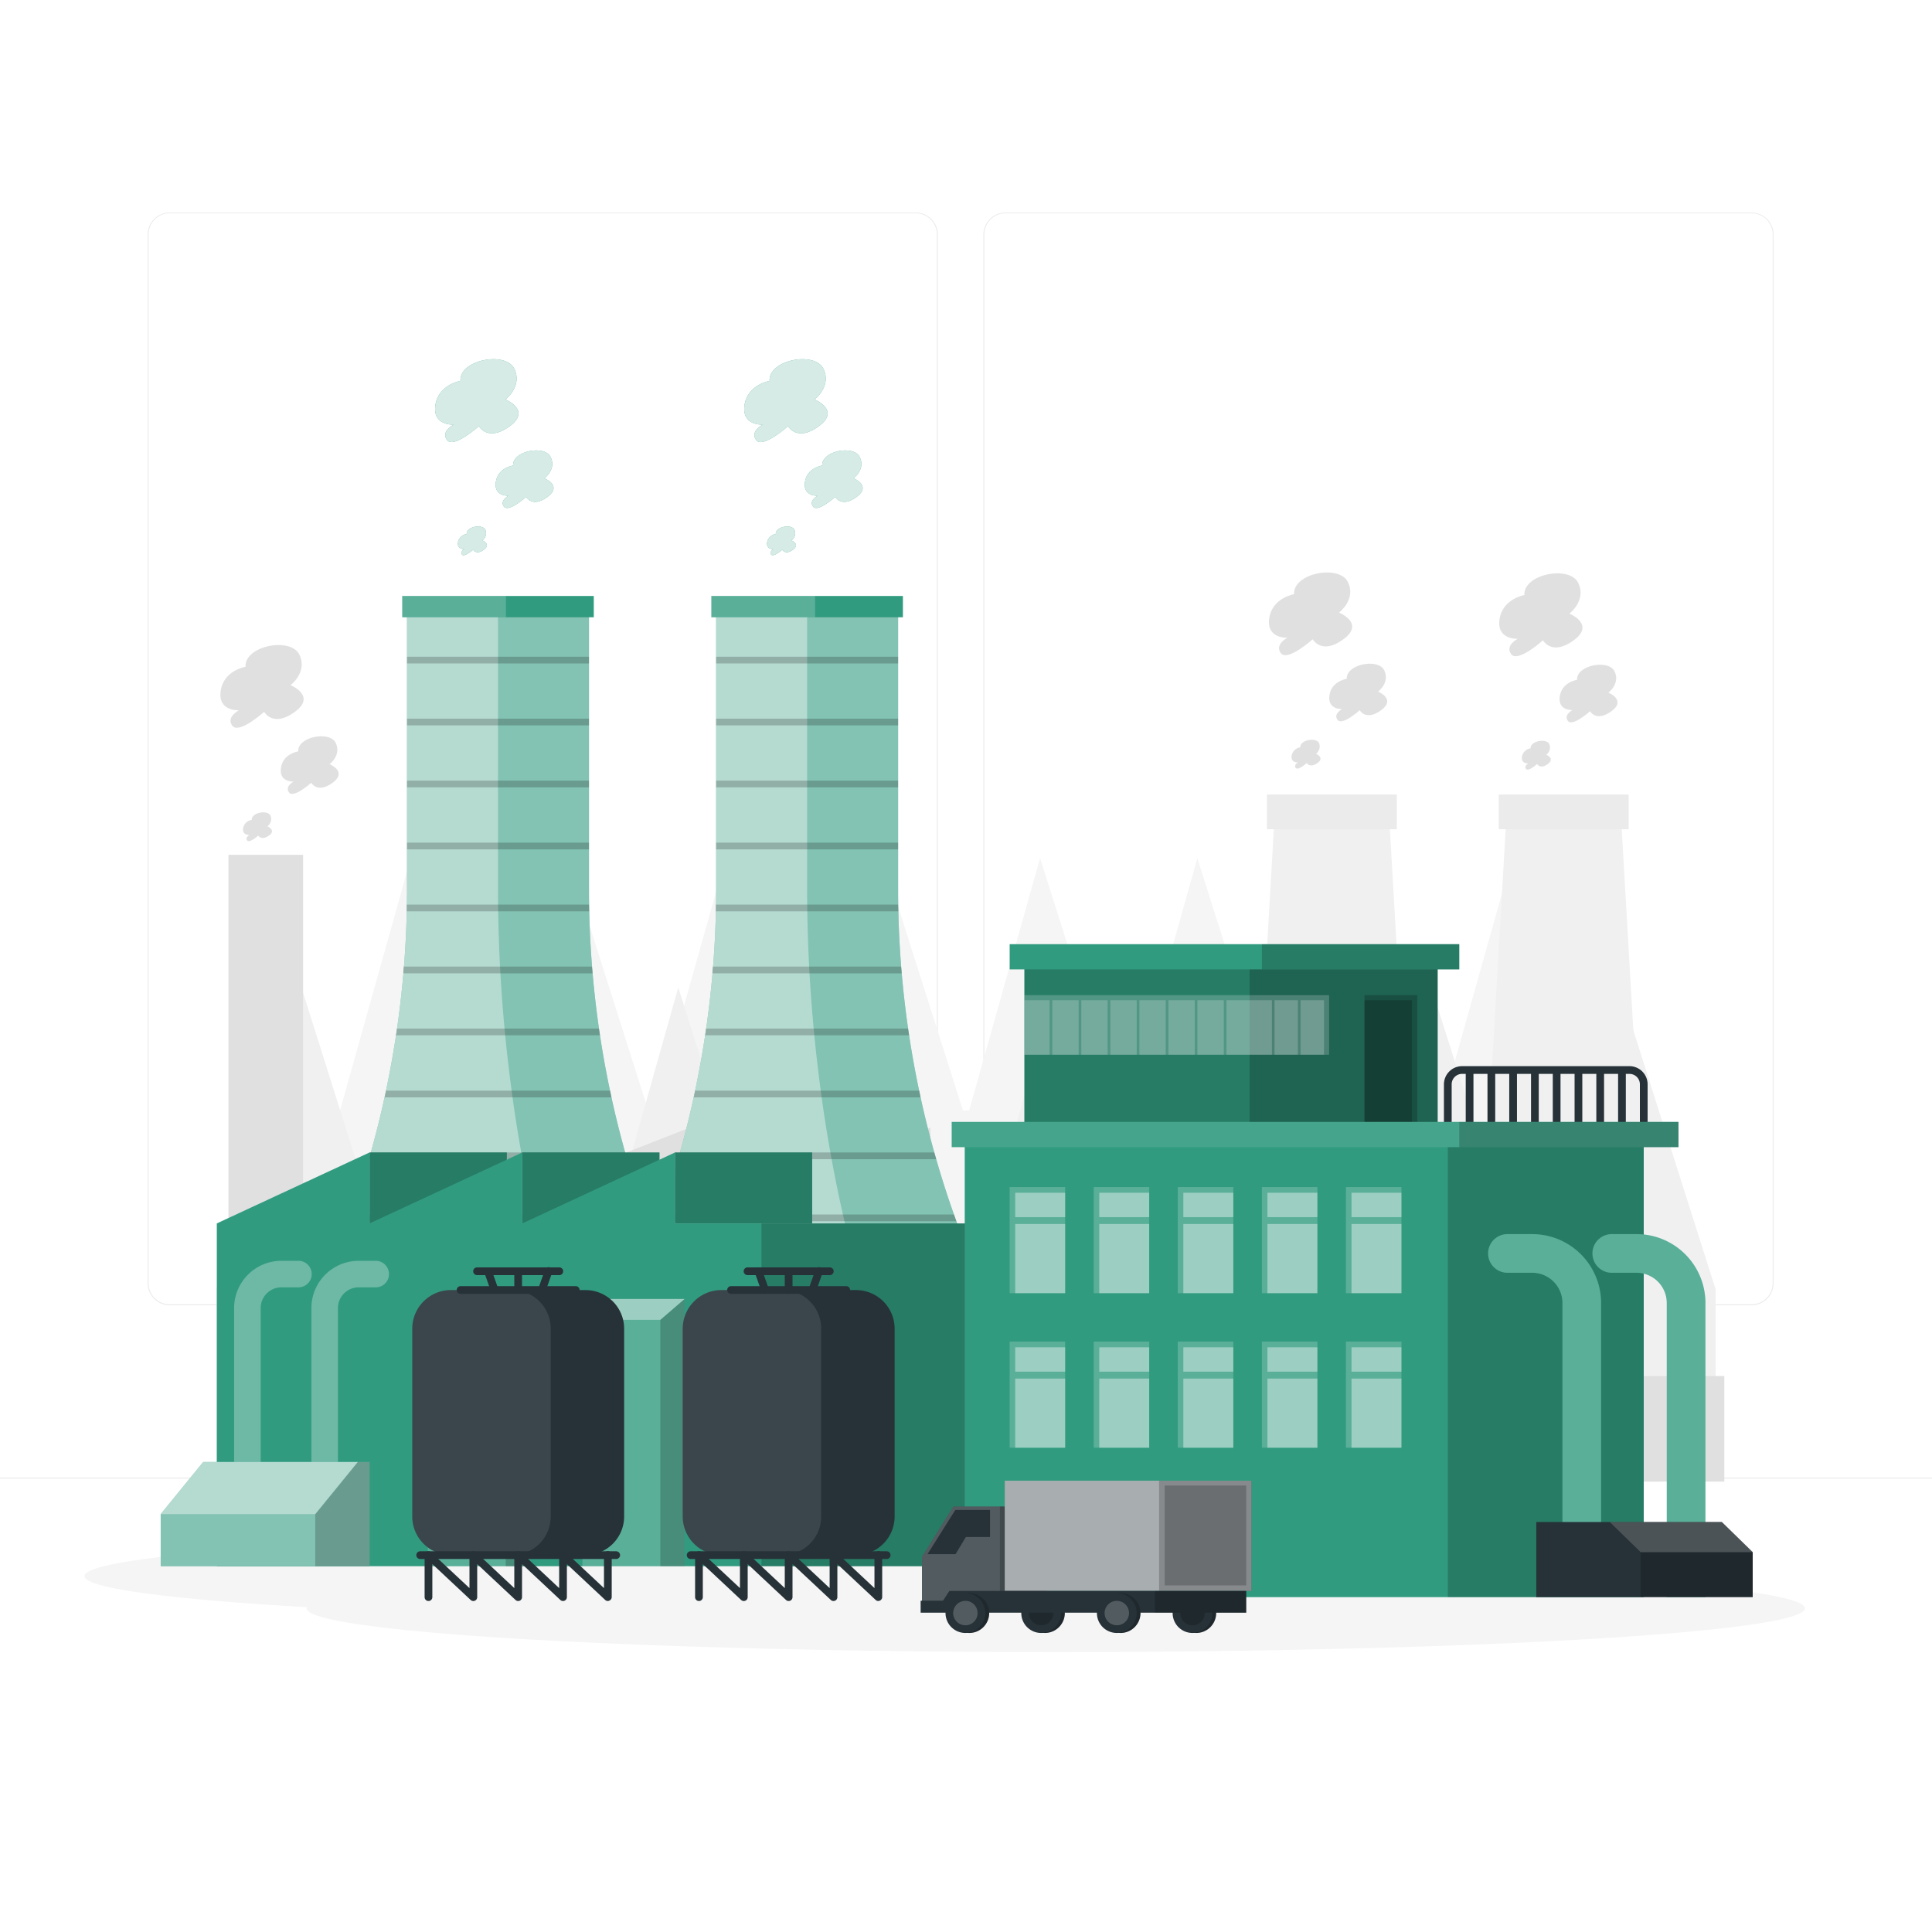 <svg xmlns="http://www.w3.org/2000/svg" xmlns:xlink="http://www.w3.org/1999/xlink" xmlns:svgjs="http://svgjs.com/svgjs" class="animated" id="freepik_stories-factory" viewBox="0 0 500 500"><style>svg#freepik_stories-factory:not(.animated) .animable {opacity: 0;}svg#freepik_stories-factory.animated #freepik--building-1--inject-1 {animation: 3s Infinite  linear floating;animation-delay: 0.5s;}svg#freepik_stories-factory.animated #freepik--building-2--inject-1 {animation: 3s Infinite  linear floating;animation-delay: 0s;}            @keyframes floating {                0% {                    opacity: 1;                    transform: translateY(0px);                }                50% {                    transform: translateY(-10px);                }                100% {                    opacity: 1;                    transform: translateY(0px);                }            }        </style><g id="freepik--background-complete--inject-1" class="animable" style="transform-origin: 250px 228.23px;"><rect y="382.4" width="500" height="0.25" style="fill: rgb(235, 235, 235); transform-origin: 250px 382.525px;" id="eli9xunvmixtf" class="animable"></rect><rect x="416.78" y="398.49" width="33.12" height="0.25" style="fill: rgb(235, 235, 235); transform-origin: 433.34px 398.615px;" id="eldi1u0pv7yr" class="animable"></rect><rect x="322.53" y="401.21" width="8.69" height="0.25" style="fill: rgb(235, 235, 235); transform-origin: 326.875px 401.335px;" id="ely8lgc24moze" class="animable"></rect><rect x="396.59" y="389.21" width="19.19" height="0.25" style="fill: rgb(235, 235, 235); transform-origin: 406.185px 389.335px;" id="el1vxe0jgqycz" class="animable"></rect><rect x="52.46" y="390.89" width="43.19" height="0.25" style="fill: rgb(235, 235, 235); transform-origin: 74.055px 391.015px;" id="el81s7jgimy7e" class="animable"></rect><rect x="104.56" y="390.89" width="6.33" height="0.25" style="fill: rgb(235, 235, 235); transform-origin: 107.725px 391.015px;" id="elato6adioxc" class="animable"></rect><rect x="131.47" y="395.11" width="93.68" height="0.25" style="fill: rgb(235, 235, 235); transform-origin: 178.31px 395.235px;" id="elg1kkgi9vn4a" class="animable"></rect><path d="M237,337.8H43.91a5.71,5.71,0,0,1-5.7-5.71V60.66A5.71,5.71,0,0,1,43.91,55H237a5.71,5.71,0,0,1,5.71,5.71V332.09A5.71,5.71,0,0,1,237,337.8ZM43.91,55.2a5.46,5.46,0,0,0-5.45,5.46V332.09a5.46,5.46,0,0,0,5.45,5.46H237a5.47,5.47,0,0,0,5.46-5.46V60.66A5.47,5.47,0,0,0,237,55.2Z" style="fill: rgb(235, 235, 235); transform-origin: 140.46px 196.4px;" id="eljy4jug55dvr" class="animable"></path><path d="M453.31,337.8H260.21a5.72,5.72,0,0,1-5.71-5.71V60.66A5.72,5.72,0,0,1,260.21,55h193.1A5.71,5.71,0,0,1,459,60.66V332.09A5.71,5.71,0,0,1,453.31,337.8ZM260.21,55.2a5.47,5.47,0,0,0-5.46,5.46V332.09a5.47,5.47,0,0,0,5.46,5.46h193.1a5.47,5.47,0,0,0,5.46-5.46V60.66a5.47,5.47,0,0,0-5.46-5.46Z" style="fill: rgb(235, 235, 235); transform-origin: 356.75px 196.4px;" id="elv5558epup6r" class="animable"></path><path d="M412,287.39l-9.52-30-11.2-35.3h0l-18.35,65.29h-1.62l-4.6-14.48a0,0,0,0,0,0,0l-16.12-50.77h0l-18.35,65.29H330.6l-5.78-18.21-4.33-13.64L309.87,222.1h0l-11.73,41.74-6.62,23.55h-1.63l-9.52-30-11.2-35.3h0l-18.35,65.29h-1.62l-5.78-18.21L239,255.29,228.46,222.1h0l-11.74,41.74-6.62,23.55h-1.62l-4.6-14.48v0l-16.13-50.77h0L169.4,287.39h-1.63l-9.52-30-11.2-35.3h0l-18.36,65.29h-1.62l-5.78-18.21L117,255.8l-10.7-33.7h0L94.6,263.84,88,287.39v40.13H412V287.39Z" style="fill: rgb(245, 245, 245); transform-origin: 250px 274.805px;" id="el1xpdyo5glht" class="animable"></path><path d="M444,333.67l-11.41-35.91L419.17,255.5h0l-22,78.17h-1.94l-5.51-17.34a0,0,0,0,0,0,0l-19.3-60.8h0l-22,78.17h-1.94l-6.92-21.8-5.19-16.34-12.71-40h0l-14.05,50-7.92,28.2h-1.94l-11.4-35.91L273,255.5h0l-22,78.17H249l-6.92-21.8-5.28-16.64L224.21,255.5h0l-14,50-7.92,28.2h-1.94l-5.51-17.34v0l-19.31-60.8h0l-22,78.17h-1.95l-11.4-35.91L126.73,255.5h0l-22,78.17h-2l-6.92-21.8-5.09-16L78,255.5h0l-14,50L56,333.67v48.05H444V333.67Z" style="fill: rgb(240, 240, 240); transform-origin: 250px 318.61px;" id="el1vyvbp6fcex" class="animable"></path><polygon points="379.94 383.43 429.43 383.43 419.43 209.83 389.94 209.83 379.94 383.43" style="fill: rgb(240, 240, 240); transform-origin: 404.685px 296.63px;" id="elgxmqerczkvd" class="animable"></polygon><rect x="387.87" y="205.63" width="33.63" height="8.97" style="fill: rgb(235, 235, 235); transform-origin: 404.685px 210.115px;" id="elnejtcf63eys" class="animable"></rect><polygon points="319.94 383.43 369.43 383.43 359.43 209.83 329.94 209.83 319.94 383.43" style="fill: rgb(240, 240, 240); transform-origin: 344.685px 296.63px;" id="elkmau3omku5o" class="animable"></polygon><rect x="327.87" y="205.63" width="33.63" height="8.97" style="fill: rgb(235, 235, 235); transform-origin: 344.685px 210.115px;" id="elwjn56syxmlk" class="animable"></rect><polygon points="209.68 304.01 209.68 291.8 178.57 304.01 178.57 291.8 147.46 304.01 147.46 291.8 116.35 304.01 116.35 291.8 78.82 306.54 78.44 306.54 78.44 221.22 59.13 221.22 59.13 383.43 66.42 383.43 78.44 383.43 240.79 383.43 240.79 315.44 240.79 306.54 240.79 291.8 209.68 304.01" style="fill: rgb(224, 224, 224); transform-origin: 149.96px 302.325px;" id="els74dzal3tkr" class="animable"></polygon><rect x="172.19" y="339.36" width="94.45" height="44.07" style="fill: rgb(240, 240, 240); transform-origin: 219.415px 361.395px;" id="elluy0n2jq4o" class="animable"></rect><path d="M158.76,338.46H143.11a4,4,0,0,0-4,4v30.86a4,4,0,0,0,3.08,3.92v6.15h2.58v-6h4.92v6h2.58v-6h4.92v6h2.58v-6.15a4,4,0,0,0,3.07-3.92V342.5A4,4,0,0,0,158.76,338.46Z" style="fill: rgb(240, 240, 240); transform-origin: 150.975px 360.925px;" id="elfs9dgxittwg" class="animable"></path><path d="M129.88,338.46H114.23a4,4,0,0,0-4,4v30.86a4.05,4.05,0,0,0,3.08,3.92v6.15h2.58v-6h4.92v6h2.58v-6h4.92v6h2.58v-6.15a4,4,0,0,0,3.08-3.92V342.5A4,4,0,0,0,129.88,338.46Z" style="fill: rgb(240, 240, 240); transform-origin: 122.1px 360.924px;" id="el2qn6zgm9i6j" class="animable"></path><path d="M101,338.46H85.34a4,4,0,0,0-4,4v30.86a4,4,0,0,0,3.08,3.92v6.15H87v-6h4.92v6h2.58v-6h4.92v6H102v-6.15a4,4,0,0,0,3.07-3.92V342.5A4,4,0,0,0,101,338.46Z" style="fill: rgb(240, 240, 240); transform-origin: 93.205px 360.925px;" id="elzmcfyq17jza" class="animable"></path><rect x="331.96" y="356.12" width="53.8" height="27.31" style="fill: rgb(224, 224, 224); transform-origin: 358.86px 369.775px;" id="el7cyi9ne61hj" class="animable"></rect><rect x="273.24" y="356.12" width="53.8" height="27.31" style="fill: rgb(224, 224, 224); transform-origin: 300.14px 369.775px;" id="el6hb87vzzomf" class="animable"></rect><rect x="392.45" y="356.12" width="53.8" height="27.31" style="fill: rgb(224, 224, 224); transform-origin: 419.35px 369.775px;" id="el6njas0i6yma" class="animable"></rect><path d="M77.18,194.46c-.2-3.81,8.11-5.39,9.69-2.22s-1.58,5.53-1.58,5.53,4.74,1.91.79,4.81-5.54,0-5.54,0-4.55,4.1-5.74,2.51S76,202.28,76,202.28s-3.82.24-3.3-3.52S77.18,194.46,77.18,194.46Z" style="fill: rgb(224, 224, 224); transform-origin: 80.152px 198px;" id="el231swxv9gr" class="animable"></path><path d="M65.15,212.19c-.1-1.9,4.06-2.69,4.85-1.11a2.33,2.33,0,0,1-.79,2.77s2.37,1,.39,2.4-2.77,0-2.77,0-2.27,2.05-2.87,1.26.6-1.41.6-1.41-1.91.12-1.65-1.76A2.66,2.66,0,0,1,65.15,212.19Z" style="fill: rgb(224, 224, 224); transform-origin: 66.637px 213.963px;" id="eliufe09t2a6" class="animable"></path><path d="M63.54,172.56c-.28-5.47,11.64-7.74,13.91-3.19s-2.27,7.95-2.27,7.95,6.82,2.72,1.14,6.9-7.95,0-7.95,0-6.53,5.87-8.24,3.6,1.71-4,1.71-4-5.49.35-4.73-5S63.54,172.56,63.54,172.56Z" style="fill: rgb(224, 224, 224); transform-origin: 67.809px 177.639px;" id="el697ex2i0llv" class="animable"></path><path d="M348.54,175.68c-.2-3.81,8.11-5.39,9.69-2.22s-1.58,5.53-1.58,5.53,4.75,1.9.79,4.81-5.54,0-5.54,0-4.55,4.1-5.74,2.51,1.19-2.81,1.19-2.81-3.82.24-3.3-3.52S348.54,175.68,348.54,175.68Z" style="fill: rgb(224, 224, 224); transform-origin: 351.509px 179.22px;" id="elpr8x7gtkpb8" class="animable"></path><path d="M336.51,193.41c-.1-1.9,4.06-2.69,4.85-1.11a2.33,2.33,0,0,1-.79,2.77s2.37,1,.39,2.4-2.77,0-2.77,0-2.27,2.05-2.86,1.26.59-1.41.59-1.41-1.91.12-1.65-1.76A2.66,2.66,0,0,1,336.51,193.41Z" style="fill: rgb(224, 224, 224); transform-origin: 337.997px 195.183px;" id="eldoshx7yleuv" class="animable"></path><path d="M334.9,153.78c-.28-5.47,11.64-7.74,13.91-3.19s-2.27,7.95-2.27,7.95,6.82,2.72,1.14,6.9-7.95,0-7.95,0-6.53,5.87-8.24,3.6,1.71-4,1.71-4-5.49.35-4.73-5S334.9,153.78,334.9,153.78Z" style="fill: rgb(224, 224, 224); transform-origin: 339.169px 158.859px;" id="elh557u2r5g3" class="animable"></path><path d="M408.14,175.94c-.2-3.8,8.11-5.39,9.69-2.22s-1.58,5.54-1.58,5.54,4.75,1.9.79,4.8-5.54,0-5.54,0-4.55,4.1-5.73,2.52,1.18-2.82,1.18-2.82-3.82.24-3.29-3.51S408.14,175.94,408.14,175.94Z" style="fill: rgb(224, 224, 224); transform-origin: 411.113px 179.485px;" id="el0n2s5klews7" class="animable"></path><path d="M396.11,193.67c-.09-1.9,4.06-2.69,4.85-1.11a2.33,2.33,0,0,1-.79,2.77s2.37.95.4,2.4-2.77,0-2.77,0-2.28,2.05-2.87,1.26.59-1.41.59-1.41-1.91.12-1.65-1.76A2.67,2.67,0,0,1,396.11,193.67Z" style="fill: rgb(224, 224, 224); transform-origin: 397.599px 195.443px;" id="elzgfip2rsjcn" class="animable"></path><path d="M394.5,154c-.28-5.46,11.65-7.74,13.92-3.19s-2.27,8-2.27,8,6.81,2.73,1.13,6.9-7.95,0-7.95,0-6.53,5.87-8.23,3.6,1.7-4,1.7-4-5.49.35-4.73-5S394.5,154,394.5,154Z" style="fill: rgb(224, 224, 224); transform-origin: 398.77px 159.106px;" id="el6uyqyanevnl" class="animable"></path></g><g id="freepik--Shadow--inject-1" class="animable" style="transform-origin: 244.5px 412.07px;"><ellipse id="freepik--path--inject-1" cx="273.24" cy="416.24" rx="193.89" ry="11.32" style="fill: rgb(245, 245, 245); transform-origin: 273.24px 416.24px;" class="animable"></ellipse><ellipse id="freepik--path--inject-1" cx="215.76" cy="407.9" rx="193.89" ry="11.32" style="fill: rgb(245, 245, 245); transform-origin: 215.76px 407.9px;" class="animable"></ellipse></g><g id="freepik--building-1--inject-1" class="animable animator-active" style="transform-origin: 148.21px 249.149px;"><path d="M232.43,230.17V157.76H185.34v72.41a252.22,252.22,0,0,1-18.29,94.29h83.67A252.22,252.22,0,0,1,232.43,230.17Z" style="fill: rgb(49, 155, 128); transform-origin: 208.885px 241.11px;" id="elxcnp9gm0oq8" class="animable"></path><g id="el4th4z33ffx"><path d="M250.73,324.47H167.05a252.28,252.28,0,0,0,18.29-94.31V157.77h47.09v72.39a251.83,251.83,0,0,0,18.3,94.31Z" style="fill: rgb(255, 255, 255); opacity: 0.4; transform-origin: 208.89px 241.12px;" class="animable"></path></g><g id="elknj4ppklkg"><path d="M220.59,324.47H167.05a252.28,252.28,0,0,0,18.29-94.31V157.77h23.54v72.39a390.39,390.39,0,0,0,3,48A365.46,365.46,0,0,0,220.59,324.47Z" style="fill: rgb(255, 255, 255); opacity: 0.4; transform-origin: 193.82px 241.12px;" class="animable"></path></g><rect x="184.1" y="154.24" width="49.57" height="5.51" style="fill: rgb(49, 155, 128); transform-origin: 208.885px 156.995px;" id="ellxyixurfhco" class="animable"></rect><g id="elyo4vffwpcir"><rect x="184.1" y="154.24" width="26.84" height="5.51" style="fill: rgb(255, 255, 255); opacity: 0.2; transform-origin: 197.52px 156.995px;" class="animable"></rect></g><g id="eldbwi4mjzi5h"><rect x="185.34" y="169.96" width="47.09" height="1.74" style="opacity: 0.2; isolation: isolate; transform-origin: 208.885px 170.83px;" class="animable"></rect></g><g id="el43e2l4x9z93"><rect x="185.34" y="185.99" width="47.09" height="1.74" style="opacity: 0.2; isolation: isolate; transform-origin: 208.885px 186.86px;" class="animable"></rect></g><g id="el7zzp27yktyf"><rect x="185.34" y="202.03" width="47.09" height="1.74" style="opacity: 0.2; isolation: isolate; transform-origin: 208.885px 202.9px;" class="animable"></rect></g><g id="elb51kwfap9uw"><rect x="185.34" y="218.07" width="47.09" height="1.75" style="opacity: 0.2; isolation: isolate; transform-origin: 208.885px 218.945px;" class="animable"></rect></g><g id="el6olwdff33mc"><path d="M232.49,235.85H185.27c0-.57,0-1.15,0-1.74h47.15C232.46,234.7,232.48,235.28,232.49,235.85Z" style="opacity: 0.2; isolation: isolate; transform-origin: 208.88px 234.98px;" class="animable"></path></g><g id="el6q4arw7xytr"><path d="M233.36,251.9h-49c0-.59.1-1.17.14-1.75h48.68C233.27,250.73,233.31,251.31,233.36,251.9Z" style="opacity: 0.2; isolation: isolate; transform-origin: 208.86px 251.025px;" class="animable"></path></g><g id="ellrlmby9a7r"><path d="M235.28,267.93H182.49c.1-.58.18-1.16.26-1.74H235C235.1,266.77,235.19,267.35,235.28,267.93Z" style="opacity: 0.2; isolation: isolate; transform-origin: 208.885px 267.06px;" class="animable"></path></g><g id="ele44a3fj2c3p"><path d="M238.23,284H179.54c.12-.58.24-1.16.37-1.75h58C238,282.81,238.1,283.39,238.23,284Z" style="opacity: 0.2; isolation: isolate; transform-origin: 208.885px 283.125px;" class="animable"></path></g><g id="eldr5g3n6qexv"><path d="M242.3,300H175.47c.17-.58.34-1.17.5-1.75H241.8C242,298.85,242.13,299.43,242.3,300Z" style="opacity: 0.2; isolation: isolate; transform-origin: 208.885px 299.125px;" class="animable"></path></g><g id="elozyk1d16o2k"><path d="M247.51,316.05H170.27l.62-1.74h76Z" style="opacity: 0.2; isolation: isolate; transform-origin: 208.89px 315.18px;" class="animable"></path></g><path d="M152.43,230.17V157.76H105.34v72.41a252.22,252.22,0,0,1-18.29,94.29h83.67A252.22,252.22,0,0,1,152.43,230.17Z" style="fill: rgb(49, 155, 128); transform-origin: 128.885px 241.11px;" id="elmiiyno4lafp" class="animable"></path><g id="eloqmythyi2g"><path d="M170.73,324.47H87.05a252.28,252.28,0,0,0,18.29-94.31V157.77h47.09v72.39a251.83,251.83,0,0,0,18.3,94.31Z" style="fill: rgb(255, 255, 255); opacity: 0.4; transform-origin: 128.89px 241.12px;" class="animable"></path></g><g id="elxjvgcxsotgi"><path d="M140.59,324.47H87.05a252.28,252.28,0,0,0,18.29-94.31V157.77h23.54v72.39a390.39,390.39,0,0,0,3,48A365.46,365.46,0,0,0,140.59,324.47Z" style="fill: rgb(255, 255, 255); opacity: 0.4; transform-origin: 113.82px 241.12px;" class="animable"></path></g><rect x="104.1" y="154.24" width="49.57" height="5.51" style="fill: rgb(49, 155, 128); transform-origin: 128.885px 156.995px;" id="elqiimn67u16" class="animable"></rect><g id="el6tcgjgy6uny"><rect x="104.1" y="154.24" width="26.84" height="5.51" style="fill: rgb(255, 255, 255); opacity: 0.2; transform-origin: 117.52px 156.995px;" class="animable"></rect></g><g id="ellmw7l8gi8mn"><rect x="105.34" y="169.96" width="47.09" height="1.74" style="opacity: 0.2; isolation: isolate; transform-origin: 128.885px 170.83px;" class="animable"></rect></g><g id="elorm2psh9ls"><rect x="105.34" y="185.99" width="47.09" height="1.74" style="opacity: 0.2; isolation: isolate; transform-origin: 128.885px 186.86px;" class="animable"></rect></g><g id="elnpz4s5emnm"><rect x="105.34" y="202.03" width="47.09" height="1.74" style="opacity: 0.2; isolation: isolate; transform-origin: 128.885px 202.9px;" class="animable"></rect></g><g id="eliwnqnvmsg5f"><rect x="105.34" y="218.07" width="47.09" height="1.75" style="opacity: 0.2; isolation: isolate; transform-origin: 128.885px 218.945px;" class="animable"></rect></g><g id="elb9b0592fteq"><path d="M152.49,235.85H105.27c0-.57,0-1.15,0-1.74h47.15C152.46,234.7,152.48,235.28,152.49,235.85Z" style="opacity: 0.2; isolation: isolate; transform-origin: 128.88px 234.98px;" class="animable"></path></g><g id="elchcqqthlmer"><path d="M153.36,251.9h-49c0-.59.1-1.17.14-1.75h48.68C153.27,250.73,153.31,251.31,153.36,251.9Z" style="opacity: 0.2; isolation: isolate; transform-origin: 128.86px 251.025px;" class="animable"></path></g><g id="els6adyqfopsq"><path d="M155.28,267.93H102.49c.1-.58.18-1.16.26-1.74H155C155.1,266.77,155.19,267.35,155.28,267.93Z" style="opacity: 0.2; isolation: isolate; transform-origin: 128.885px 267.06px;" class="animable"></path></g><g id="elb6obryt4tec"><path d="M158.23,284H99.54c.12-.58.24-1.16.37-1.75h58C158,282.81,158.1,283.39,158.23,284Z" style="opacity: 0.2; isolation: isolate; transform-origin: 128.885px 283.125px;" class="animable"></path></g><g id="el4ptpkgnnnkn"><path d="M162.3,300H95.47c.17-.58.34-1.17.5-1.75H161.8C162,298.85,162.13,299.43,162.3,300Z" style="opacity: 0.2; isolation: isolate; transform-origin: 128.885px 299.125px;" class="animable"></path></g><g id="elf9yyb5z74he"><path d="M167.51,316.05H90.27l.62-1.74h76Z" style="opacity: 0.2; isolation: isolate; transform-origin: 128.89px 315.18px;" class="animable"></path></g><rect x="135.15" y="298.25" width="35.53" height="18.38" style="fill: rgb(49, 155, 128); transform-origin: 152.915px 307.44px;" id="elumifw17ygd" class="animable"></rect><rect x="174.66" y="298.25" width="35.53" height="18.38" style="fill: rgb(49, 155, 128); transform-origin: 192.425px 307.44px;" id="elc7wplrol4d" class="animable"></rect><rect x="95.64" y="298.25" width="35.53" height="18.38" style="fill: rgb(49, 155, 128); transform-origin: 113.405px 307.44px;" id="el4phnoo4gwte" class="animable"></rect><g id="el0xw2fe207zo"><g style="opacity: 0.2; isolation: isolate; transform-origin: 152.915px 307.44px;" class="animable"><rect x="135.15" y="298.25" width="35.53" height="18.38" id="el3jkdbd9qyv2" class="animable" style="transform-origin: 152.915px 307.44px;"></rect><rect x="174.66" y="298.25" width="35.53" height="18.38" id="elp6hdrles70s" class="animable" style="transform-origin: 192.425px 307.44px;"></rect><rect x="95.64" y="298.25" width="35.53" height="18.38" id="elid9gf1xx74g" class="animable" style="transform-origin: 113.405px 307.44px;"></rect></g></g><polygon points="174.71 316.62 174.71 298.25 135.18 316.62 135.18 298.25 95.65 316.62 95.65 298.25 56.11 316.62 56.11 405.34 254.82 405.34 254.82 316.62 174.71 316.62" style="fill: rgb(49, 155, 128); transform-origin: 155.465px 351.795px;" id="eld3f5z36i2q5" class="animable"></polygon><g id="elmrk72ocqagb"><rect x="197.07" y="316.62" width="57.76" height="88.72" style="opacity: 0.2; isolation: isolate; transform-origin: 225.95px 360.98px;" class="animable"></rect></g><path d="M80.59,390.8h6.87V338.54a5.37,5.37,0,0,1,5.37-5.38h4.41a3.43,3.43,0,0,0,3.43-3.43h0a3.43,3.43,0,0,0-3.43-3.43H92.83a12.24,12.24,0,0,0-12.24,12.24Z" style="fill: rgb(49, 155, 128); transform-origin: 90.63px 358.55px;" id="elb55m4dg0ij" class="animable"></path><g id="elwqxmvx3yy4e"><g style="opacity: 0.3; transform-origin: 90.63px 358.55px;" class="animable"><path d="M80.59,390.8h6.87V338.54a5.37,5.37,0,0,1,5.37-5.38h4.41a3.43,3.43,0,0,0,3.43-3.43h0a3.43,3.43,0,0,0-3.43-3.43H92.83a12.24,12.24,0,0,0-12.24,12.24Z" style="fill: rgb(255, 255, 255); transform-origin: 90.63px 358.55px;" id="el4lfsxkr7leh" class="animable"></path></g></g><path d="M60.59,390.8h6.87V338.54a5.37,5.37,0,0,1,5.37-5.38h4.41a3.43,3.43,0,0,0,3.43-3.43h0a3.43,3.43,0,0,0-3.43-3.43H72.83a12.24,12.24,0,0,0-12.24,12.24Z" style="fill: rgb(49, 155, 128); transform-origin: 70.63px 358.55px;" id="el21tcuq5zi2mj" class="animable"></path><g id="elz6l5det4k1t"><g style="opacity: 0.3; transform-origin: 70.63px 358.55px;" class="animable"><path d="M60.59,390.8h6.87V338.54a5.37,5.37,0,0,1,5.37-5.38h4.41a3.43,3.43,0,0,0,3.43-3.43h0a3.43,3.43,0,0,0-3.43-3.43H72.83a12.24,12.24,0,0,0-12.24,12.24Z" style="fill: rgb(255, 255, 255); transform-origin: 70.63px 358.55px;" id="el0jjqkfmeqc8" class="animable"></path></g></g><polygon points="95.64 378.36 95.64 405.34 41.59 405.34 41.59 391.85 52.59 378.36 95.64 378.36" style="fill: rgb(49, 155, 128); transform-origin: 68.615px 391.85px;" id="elbet1f3tgipl" class="animable"></polygon><g id="elh9h82b3o7i9"><polygon points="95.64 378.36 95.64 405.34 41.59 405.34 41.59 391.85 52.59 378.36 95.64 378.36" style="fill: rgb(255, 255, 255); opacity: 0.4; transform-origin: 68.615px 391.85px;" class="animable"></polygon></g><g id="el7u4a7bq0bqk"><polygon points="95.64 378.36 95.64 405.34 81.59 405.34 81.59 391.85 92.59 378.36 95.64 378.36" style="opacity: 0.2; isolation: isolate; transform-origin: 88.615px 391.85px;" class="animable"></polygon></g><g id="el0eufyndquix5"><polygon points="41.59 391.85 81.59 391.85 92.59 378.36 52.59 378.36 41.59 391.85" style="fill: rgb(255, 255, 255); opacity: 0.4; transform-origin: 67.09px 385.105px;" class="animable"></polygon></g><g id="elqu2efp7w8pr"><polygon points="117 336.18 110.73 341.58 110.73 405.34 137.15 405.34 137.15 341.58 137.15 336.18 117 336.18" style="fill: rgb(255, 255, 255); opacity: 0.2; isolation: isolate; transform-origin: 123.94px 370.76px;" class="animable"></polygon></g><g id="elm28o6uey9x"><polygon points="130.89 341.58 130.89 405.34 137.15 405.34 137.15 341.58 137.15 336.18 130.89 341.58" style="opacity: 0.2; isolation: isolate; transform-origin: 134.02px 370.76px;" class="animable"></polygon></g><g id="elv35baeq6aa8"><polygon points="110.73 341.58 130.89 341.58 137.15 336.18 117 336.18 110.73 341.58" style="fill: rgb(255, 255, 255); opacity: 0.4; transform-origin: 123.94px 338.88px;" class="animable"></polygon></g><g id="elz8ujuwjujz9"><polygon points="157 336.18 150.74 341.58 150.74 405.34 177.15 405.34 177.15 341.58 177.15 336.18 157 336.18" style="fill: rgb(255, 255, 255); opacity: 0.2; isolation: isolate; transform-origin: 163.945px 370.76px;" class="animable"></polygon></g><g id="elle3su237lrl"><polygon points="170.89 341.58 170.89 405.34 177.15 405.34 177.15 341.58 177.15 336.18 170.89 341.58" style="opacity: 0.2; isolation: isolate; transform-origin: 174.02px 370.76px;" class="animable"></polygon></g><g id="el0fra3yfg4bic"><polygon points="150.74 341.58 170.89 341.58 177.15 336.18 157 336.18 150.74 341.58" style="fill: rgb(255, 255, 255); opacity: 0.4; transform-origin: 163.945px 338.88px;" class="animable"></polygon></g><path d="M132.79,120.48c-.19-3.81,8.11-5.39,9.7-2.22s-1.59,5.53-1.59,5.53,4.75,1.9.79,4.81-5.53,0-5.53,0-4.55,4.1-5.74,2.51,1.19-2.81,1.19-2.81-3.83.24-3.3-3.52S132.79,120.48,132.79,120.48Z" style="fill: rgb(49, 155, 128); transform-origin: 135.763px 124.02px;" id="eligbk9xtf1z9" class="animable"></path><path d="M120.77,138.21c-.1-1.9,4-2.69,4.84-1.11a2.33,2.33,0,0,1-.79,2.77s2.38.95.4,2.4-2.77,0-2.77,0-2.28,2-2.87,1.26.59-1.41.59-1.41-1.91.12-1.64-1.76A2.66,2.66,0,0,1,120.77,138.21Z" style="fill: rgb(49, 155, 128); transform-origin: 122.255px 139.975px;" id="elddmms8t5dcd" class="animable"></path><path d="M119.16,98.58c-.29-5.47,11.64-7.74,13.91-3.19s-2.27,8-2.27,8,6.81,2.72,1.13,6.9-8,0-8,0-6.53,5.87-8.23,3.6,1.7-4,1.7-4-5.49.35-4.73-5S119.16,98.58,119.16,98.58Z" style="fill: rgb(49, 155, 128); transform-origin: 123.395px 103.685px;" id="el48czv14iiiu" class="animable"></path><g id="eljlh86c8j31"><path d="M132.79,120.48c-.19-3.81,8.11-5.39,9.7-2.22s-1.59,5.53-1.59,5.53,4.75,1.9.79,4.81-5.53,0-5.53,0-4.55,4.1-5.74,2.51,1.19-2.81,1.19-2.81-3.83.24-3.3-3.52S132.79,120.48,132.79,120.48Z" style="fill: rgb(255, 255, 255); opacity: 0.8; transform-origin: 135.763px 124.02px;" class="animable"></path></g><g id="el6x4b2nli563"><path d="M120.77,138.21c-.1-1.9,4-2.69,4.84-1.11a2.33,2.33,0,0,1-.79,2.77s2.38.95.4,2.4-2.77,0-2.77,0-2.28,2-2.87,1.26.59-1.41.59-1.41-1.91.12-1.64-1.76A2.66,2.66,0,0,1,120.77,138.21Z" style="fill: rgb(255, 255, 255); opacity: 0.8; transform-origin: 122.255px 139.975px;" class="animable"></path></g><g id="elm3nov77zee9"><path d="M119.16,98.58c-.29-5.47,11.64-7.74,13.91-3.19s-2.27,8-2.27,8,6.81,2.72,1.13,6.9-8,0-8,0-6.53,5.87-8.23,3.6,1.7-4,1.7-4-5.49.35-4.73-5S119.16,98.58,119.16,98.58Z" style="fill: rgb(255, 255, 255); opacity: 0.8; transform-origin: 123.395px 103.685px;" class="animable"></path></g><path d="M212.79,120.48c-.19-3.81,8.11-5.39,9.7-2.22s-1.59,5.53-1.59,5.53,4.75,1.9.79,4.81-5.53,0-5.53,0-4.55,4.1-5.74,2.51,1.19-2.81,1.19-2.81-3.83.24-3.3-3.52S212.79,120.48,212.79,120.48Z" style="fill: rgb(49, 155, 128); transform-origin: 215.763px 124.02px;" id="elzlz7ytzegum" class="animable"></path><path d="M200.77,138.21c-.1-1.9,4-2.69,4.84-1.11a2.33,2.33,0,0,1-.79,2.77s2.38.95.4,2.4-2.77,0-2.77,0-2.28,2-2.87,1.26.59-1.41.59-1.41-1.91.12-1.64-1.76A2.66,2.66,0,0,1,200.77,138.21Z" style="fill: rgb(49, 155, 128); transform-origin: 202.255px 139.975px;" id="el54um968avx" class="animable"></path><path d="M199.16,98.58c-.29-5.47,11.64-7.74,13.91-3.19s-2.27,8-2.27,8,6.81,2.72,1.13,6.9-8,0-8,0-6.53,5.87-8.23,3.6,1.7-4,1.7-4-5.49.35-4.73-5S199.16,98.58,199.16,98.58Z" style="fill: rgb(49, 155, 128); transform-origin: 203.395px 103.685px;" id="ellkj9xn7jhsa" class="animable"></path><g id="elbw5c7vqjvbt"><path d="M212.79,120.48c-.19-3.81,8.11-5.39,9.7-2.22s-1.59,5.53-1.59,5.53,4.75,1.9.79,4.81-5.53,0-5.53,0-4.55,4.1-5.74,2.51,1.19-2.81,1.19-2.81-3.83.24-3.3-3.52S212.79,120.48,212.79,120.48Z" style="fill: rgb(255, 255, 255); opacity: 0.8; transform-origin: 215.763px 124.02px;" class="animable"></path></g><g id="eljgdr82ucxv"><path d="M200.77,138.21c-.1-1.9,4-2.69,4.84-1.11a2.33,2.33,0,0,1-.79,2.77s2.38.95.4,2.4-2.77,0-2.77,0-2.28,2-2.87,1.26.59-1.41.59-1.41-1.91.12-1.64-1.76A2.66,2.66,0,0,1,200.77,138.21Z" style="fill: rgb(255, 255, 255); opacity: 0.8; transform-origin: 202.255px 139.975px;" class="animable"></path></g><g id="el4tut4l0lsru"><path d="M199.16,98.58c-.29-5.47,11.64-7.74,13.91-3.19s-2.27,8-2.27,8,6.81,2.72,1.13,6.9-8,0-8,0-6.53,5.87-8.23,3.6,1.7-4,1.7-4-5.49.35-4.73-5S199.16,98.58,199.16,98.58Z" style="fill: rgb(255, 255, 255); opacity: 0.8; transform-origin: 203.395px 103.685px;" class="animable"></path></g></g><g id="freepik--tank-1--inject-1" class="animable" style="transform-origin: 134.11px 371.139px;"><path d="M161.53,343.87v48.58a10,10,0,0,1-10,10H116.69a10,10,0,0,1-10-10V343.87a10,10,0,0,1,10-10H151.5A10,10,0,0,1,161.53,343.87Z" style="fill: rgb(38, 50, 56); transform-origin: 134.11px 368.16px;" id="el1vrhzc6htil" class="animable"></path><g id="elrb8j0dkvmh9"><path d="M142.53,343.87v48.58a10,10,0,0,1-10,10H116.69a10,10,0,0,1-10-10V343.87a10,10,0,0,1,10-10H132.5A10,10,0,0,1,142.53,343.87Z" style="fill: rgb(255, 255, 255); opacity: 0.1; transform-origin: 124.61px 368.16px;" class="animable"></path></g><path d="M159.47,403.47H108.74a1,1,0,0,1,0-2h50.73a1,1,0,1,1,0,2Z" style="fill: rgb(38, 50, 56); transform-origin: 134.105px 402.47px;" id="el2qizzqqkw6e" class="animable"></path><path d="M157.31,414.34a1,1,0,0,1-.68-.27l-9.92-9.29v8.56a1,1,0,0,1-.61.92,1,1,0,0,1-1.08-.19l-9.92-9.29v8.56a1,1,0,0,1-.6.92,1,1,0,0,1-1.08-.19l-9.92-9.29v8.56a1,1,0,0,1-.6.92,1,1,0,0,1-1.09-.19l-9.92-9.29v8.56a1,1,0,1,1-2,0V402.47a1,1,0,0,1,.61-.92,1,1,0,0,1,1.08.19L121.5,411v-8.56a1,1,0,0,1,.6-.92,1,1,0,0,1,1.08.19L133.1,411v-8.56a1,1,0,0,1,.6-.92,1,1,0,0,1,1.09.19l9.92,9.29v-8.56a1,1,0,0,1,.6-.92,1,1,0,0,1,1.08.19l9.92,9.29v-8.56a1,1,0,0,1,2,0v10.87a1,1,0,0,1-.6.92A1.1,1.1,0,0,1,157.31,414.34Z" style="fill: rgb(38, 50, 56); transform-origin: 134.1px 407.89px;" id="elut7cd2hfze" class="animable"></path><path d="M149,334.85H119.2a1,1,0,1,1,0-2H149a1,1,0,0,1,0,2Z" style="fill: rgb(38, 50, 56); transform-origin: 134.1px 333.85px;" id="elakx1p8s5pxj" class="animable"></path><path d="M144.75,330H123.46a1,1,0,1,1,0-2h21.29a1,1,0,0,1,0,2Z" style="fill: rgb(38, 50, 56); transform-origin: 134.105px 329px;" id="elwopgx5aegko" class="animable"></path><path d="M134.1,334.85a1,1,0,0,1-1-1V329a1,1,0,0,1,2,0v4.85A1,1,0,0,1,134.1,334.85Z" style="fill: rgb(38, 50, 56); transform-origin: 134.1px 331.425px;" id="eln0zsd4m5q4" class="animable"></path><path d="M128,334.85a1,1,0,0,1-.94-.67l-1.72-4.85a1,1,0,1,1,1.89-.67l1.71,4.86a1,1,0,0,1-.61,1.27A1,1,0,0,1,128,334.85Z" style="fill: rgb(38, 50, 56); transform-origin: 127.139px 331.421px;" id="el7vpc6s2bjvj" class="animable"></path><path d="M140.25,334.85a1,1,0,0,1-.34-.06,1,1,0,0,1-.61-1.27l1.72-4.86a1,1,0,1,1,1.88.67l-1.71,4.85A1,1,0,0,1,140.25,334.85Z" style="fill: rgb(38, 50, 56); transform-origin: 141.113px 331.392px;" id="elmfy3swou6jl" class="animable"></path></g><g id="freepik--tank-2--inject-1" class="animable" style="transform-origin: 204.11px 371.139px;"><path d="M231.53,343.87v48.58a10,10,0,0,1-10,10H186.69a10,10,0,0,1-10-10V343.87a10,10,0,0,1,10-10H221.5A10,10,0,0,1,231.53,343.87Z" style="fill: rgb(38, 50, 56); transform-origin: 204.11px 368.16px;" id="el7294rlpgsx6" class="animable"></path><g id="el273x5udcd6b"><path d="M212.53,343.87v48.58a10,10,0,0,1-10,10H186.69a10,10,0,0,1-10-10V343.87a10,10,0,0,1,10-10H202.5A10,10,0,0,1,212.53,343.87Z" style="fill: rgb(255, 255, 255); opacity: 0.1; transform-origin: 194.61px 368.16px;" class="animable"></path></g><path d="M229.47,403.47H178.74a1,1,0,0,1,0-2h50.73a1,1,0,1,1,0,2Z" style="fill: rgb(38, 50, 56); transform-origin: 204.105px 402.47px;" id="eltru7bna46ia" class="animable"></path><path d="M227.31,414.34a1,1,0,0,1-.68-.27l-9.92-9.29v8.56a1,1,0,0,1-.61.92,1,1,0,0,1-1.08-.19l-9.92-9.29v8.56a1,1,0,0,1-.6.92,1,1,0,0,1-1.08-.19l-9.92-9.29v8.56a1,1,0,0,1-.6.92,1,1,0,0,1-1.09-.19l-9.92-9.29v8.56a1,1,0,1,1-2,0V402.47a1,1,0,0,1,.61-.92,1,1,0,0,1,1.08.19L191.5,411v-8.56a1,1,0,0,1,.6-.92,1,1,0,0,1,1.08.19L203.1,411v-8.56a1,1,0,0,1,.6-.92,1,1,0,0,1,1.09.19l9.92,9.29v-8.56a1,1,0,0,1,.6-.92,1,1,0,0,1,1.08.19l9.92,9.29v-8.56a1,1,0,0,1,2,0v10.87a1,1,0,0,1-.6.92A1.1,1.1,0,0,1,227.31,414.34Z" style="fill: rgb(38, 50, 56); transform-origin: 204.1px 407.89px;" id="el6lakncmc6gn" class="animable"></path><path d="M219,334.85H189.2a1,1,0,1,1,0-2H219a1,1,0,0,1,0,2Z" style="fill: rgb(38, 50, 56); transform-origin: 204.1px 333.85px;" id="eljhtg5sjhjr" class="animable"></path><path d="M214.75,330H193.46a1,1,0,0,1,0-2h21.29a1,1,0,0,1,0,2Z" style="fill: rgb(38, 50, 56); transform-origin: 204.105px 329px;" id="el574omtfqcjr" class="animable"></path><path d="M204.1,334.85a1,1,0,0,1-1-1V329a1,1,0,0,1,2,0v4.85A1,1,0,0,1,204.1,334.85Z" style="fill: rgb(38, 50, 56); transform-origin: 204.1px 331.425px;" id="el21egf22hc9" class="animable"></path><path d="M198,334.85a1,1,0,0,1-.94-.67l-1.72-4.85a1,1,0,1,1,1.89-.67l1.71,4.86a1,1,0,0,1-.61,1.27A1,1,0,0,1,198,334.85Z" style="fill: rgb(38, 50, 56); transform-origin: 197.139px 331.421px;" id="elltshekt4uq" class="animable"></path><path d="M210.25,334.85a1,1,0,0,1-.34-.06,1,1,0,0,1-.61-1.27l1.72-4.86a1,1,0,1,1,1.88.67l-1.71,4.85A1,1,0,0,1,210.25,334.85Z" style="fill: rgb(38, 50, 56); transform-origin: 211.113px 331.392px;" id="el892aw9z1epk" class="animable"></path></g><g id="freepik--building-2--inject-1" class="animable" style="transform-origin: 349.95px 328.845px;"><rect x="265.11" y="248.63" width="106.95" height="48.66" style="fill: rgb(49, 155, 128); transform-origin: 318.585px 272.96px;" id="elrid8bpbcexg" class="animable"></rect><g id="elqjhvxj0fjq"><rect x="265.11" y="248.63" width="106.95" height="48.66" style="opacity: 0.2; isolation: isolate; transform-origin: 318.585px 272.96px;" class="animable"></rect></g><g id="elbytye4h0hl"><rect x="323.4" y="248.63" width="48.66" height="48.66" style="opacity: 0.2; isolation: isolate; transform-origin: 347.73px 272.96px;" class="animable"></rect></g><g id="elaaj8qv79n5f"><rect x="265.11" y="257.54" width="78.86" height="15.42" style="fill: rgb(255, 255, 255); opacity: 0.2; transform-origin: 304.54px 265.25px;" class="animable"></rect></g><g id="elslutxse9ce"><rect x="353.13" y="257.54" width="13.65" height="37.45" style="opacity: 0.2; isolation: isolate; transform-origin: 359.955px 276.265px;" class="animable"></rect></g><g id="el6unh2t7b29m"><rect x="353.13" y="258.86" width="12.26" height="36.13" style="opacity: 0.2; isolation: isolate; transform-origin: 359.26px 276.925px;" class="animable"></rect></g><g id="el2wcfpmb9kse"><rect x="287.36" y="258.86" width="6.82" height="14.1" style="fill: rgb(255, 255, 255); opacity: 0.2; transform-origin: 290.77px 265.91px;" class="animable"></rect></g><g id="elox989f19o2f"><rect x="294.87" y="258.86" width="6.82" height="14.1" style="fill: rgb(255, 255, 255); opacity: 0.2; transform-origin: 298.28px 265.91px;" class="animable"></rect></g><g id="elzkoj2tadich"><rect x="279.84" y="258.86" width="6.82" height="14.1" style="fill: rgb(255, 255, 255); opacity: 0.2; transform-origin: 283.25px 265.91px;" class="animable"></rect></g><g id="el8xqyzz24g89"><rect x="272.33" y="258.86" width="6.82" height="14.1" style="fill: rgb(255, 255, 255); opacity: 0.2; transform-origin: 275.74px 265.91px;" class="animable"></rect></g><g id="el3dtj1f7xo7y"><rect x="302.38" y="258.86" width="6.82" height="14.1" style="fill: rgb(255, 255, 255); opacity: 0.2; transform-origin: 305.79px 265.91px;" class="animable"></rect></g><g id="elvkk7hzf2zse"><rect x="336.58" y="258.86" width="6.07" height="14.1" style="fill: rgb(255, 255, 255); opacity: 0.2; transform-origin: 339.615px 265.91px;" class="animable"></rect></g><g id="el4t8qek62dbn"><rect x="265.11" y="258.86" width="6.53" height="14.1" style="fill: rgb(255, 255, 255); opacity: 0.2; transform-origin: 268.375px 265.91px;" class="animable"></rect></g><g id="eltaeuogsasyc"><rect x="309.89" y="258.86" width="6.82" height="14.1" style="fill: rgb(255, 255, 255); opacity: 0.2; transform-origin: 313.3px 265.91px;" class="animable"></rect></g><g id="eleqvlbi7yoy8"><rect x="317.41" y="258.86" width="11.76" height="14.1" style="fill: rgb(255, 255, 255); opacity: 0.2; transform-origin: 323.29px 265.91px;" class="animable"></rect></g><g id="elaw2nap2v1cb"><rect x="329.86" y="258.86" width="6.03" height="14.1" style="fill: rgb(255, 255, 255); opacity: 0.2; transform-origin: 332.875px 265.91px;" class="animable"></rect></g><rect x="261.3" y="244.35" width="116.36" height="6.53" style="fill: rgb(49, 155, 128); transform-origin: 319.48px 247.615px;" id="elqxui69e8a0c" class="animable"></rect><g id="elq55m68anw7m"><rect x="326.58" y="244.35" width="51.08" height="6.53" style="opacity: 0.2; isolation: isolate; transform-origin: 352.12px 247.615px;" class="animable"></rect></g><path d="M375.69,293.62h-2v-13a4.71,4.71,0,0,1,4.69-4.7H421.7a4.71,4.71,0,0,1,4.7,4.7V292.3h-2V280.62a2.7,2.7,0,0,0-2.7-2.7H378.38a2.7,2.7,0,0,0-2.69,2.7Z" style="fill: rgb(38, 50, 56); transform-origin: 400.045px 284.77px;" id="elzwg0746c06" class="animable"></path><rect x="379.33" y="276.92" width="2" height="16.69" style="fill: rgb(38, 50, 56); transform-origin: 380.33px 285.265px;" id="el13hikicix3si" class="animable"></rect><rect x="384.96" y="276.92" width="2" height="16.69" style="fill: rgb(38, 50, 56); transform-origin: 385.96px 285.265px;" id="elodqwp1bn0vp" class="animable"></rect><rect x="390.59" y="276.92" width="2" height="16.69" style="fill: rgb(38, 50, 56); transform-origin: 391.59px 285.265px;" id="elmczh41598ob" class="animable"></rect><rect x="396.23" y="276.92" width="2" height="16.69" style="fill: rgb(38, 50, 56); transform-origin: 397.23px 285.265px;" id="elm08mkpgywhe" class="animable"></rect><rect x="401.86" y="276.92" width="2" height="16.69" style="fill: rgb(38, 50, 56); transform-origin: 402.86px 285.265px;" id="el6b4u8uxgtpj" class="animable"></rect><rect x="407.5" y="276.92" width="2" height="16.69" style="fill: rgb(38, 50, 56); transform-origin: 408.5px 285.265px;" id="elau5foy42ba7" class="animable"></rect><rect x="413.13" y="276.92" width="2" height="16.69" style="fill: rgb(38, 50, 56); transform-origin: 414.13px 285.265px;" id="el3sdjuao4hkd" class="animable"></rect><rect x="418.76" y="276.92" width="2" height="16.69" style="fill: rgb(38, 50, 56); transform-origin: 419.76px 285.265px;" id="eliov3b471g9l" class="animable"></rect><rect x="249.67" y="293.01" width="175.73" height="120.33" style="fill: rgb(49, 155, 128); transform-origin: 337.535px 353.175px;" id="elq48j79yvgje" class="animable"></rect><rect x="261.3" y="347.21" width="14.36" height="27.46" style="fill: rgb(49, 155, 128); transform-origin: 268.48px 360.94px;" id="elu3tdff397r" class="animable"></rect><g id="eluk2a4x8mf0c"><rect x="261.3" y="347.21" width="14.36" height="27.46" style="fill: rgb(255, 255, 255); opacity: 0.2; transform-origin: 268.48px 360.94px;" class="animable"></rect></g><rect x="283.06" y="347.21" width="14.36" height="27.46" style="fill: rgb(49, 155, 128); transform-origin: 290.24px 360.94px;" id="eleluxy1atos" class="animable"></rect><g id="elkpvbam4ip08"><rect x="283.06" y="347.21" width="14.36" height="27.46" style="fill: rgb(255, 255, 255); opacity: 0.2; transform-origin: 290.24px 360.94px;" class="animable"></rect></g><rect x="304.82" y="347.21" width="14.36" height="27.46" style="fill: rgb(49, 155, 128); transform-origin: 312px 360.94px;" id="eldvqjsq13m6" class="animable"></rect><g id="elifl22jp5s4n"><rect x="304.82" y="347.21" width="14.36" height="27.46" style="fill: rgb(255, 255, 255); opacity: 0.2; transform-origin: 312px 360.94px;" class="animable"></rect></g><rect x="326.58" y="347.21" width="14.36" height="27.46" style="fill: rgb(49, 155, 128); transform-origin: 333.76px 360.94px;" id="elo6ibi79hn" class="animable"></rect><g id="elpdbocrcytu"><rect x="326.58" y="347.21" width="14.36" height="27.46" style="fill: rgb(255, 255, 255); opacity: 0.2; transform-origin: 333.76px 360.94px;" class="animable"></rect></g><rect x="348.33" y="347.21" width="14.36" height="27.46" style="fill: rgb(49, 155, 128); transform-origin: 355.51px 360.94px;" id="elknzttuz47y" class="animable"></rect><g id="eltuljk6qyi8a"><rect x="348.33" y="347.21" width="14.36" height="27.46" style="fill: rgb(255, 255, 255); opacity: 0.2; transform-origin: 355.51px 360.94px;" class="animable"></rect></g><g id="elwi1j0dpfw2o"><g style="opacity: 0.4; transform-origin: 312.715px 361.675px;" class="animable"><rect x="262.74" y="348.68" width="12.92" height="6.31" style="fill: rgb(255, 255, 255); transform-origin: 269.2px 351.835px;" id="eloqnw13sluoh" class="animable"></rect><rect x="262.74" y="356.77" width="12.92" height="17.9" style="fill: rgb(255, 255, 255); transform-origin: 269.2px 365.72px;" id="elvgdcc46hjf" class="animable"></rect><rect x="284.49" y="348.68" width="12.92" height="6.31" style="fill: rgb(255, 255, 255); transform-origin: 290.95px 351.835px;" id="elgoud2pl6ozl" class="animable"></rect><rect x="284.49" y="356.77" width="12.92" height="17.9" style="fill: rgb(255, 255, 255); transform-origin: 290.95px 365.72px;" id="el90r936xz2t5" class="animable"></rect><rect x="306.25" y="348.68" width="12.92" height="6.31" style="fill: rgb(255, 255, 255); transform-origin: 312.71px 351.835px;" id="elda14174c47f" class="animable"></rect><rect x="306.25" y="356.77" width="12.92" height="17.9" style="fill: rgb(255, 255, 255); transform-origin: 312.71px 365.72px;" id="elekhvkegnqfc" class="animable"></rect><rect x="328.01" y="348.68" width="12.92" height="6.31" style="fill: rgb(255, 255, 255); transform-origin: 334.47px 351.835px;" id="el2h8woqeeh3x" class="animable"></rect><rect x="328.01" y="356.77" width="12.92" height="17.9" style="fill: rgb(255, 255, 255); transform-origin: 334.47px 365.72px;" id="el793sx49m4jg" class="animable"></rect><rect x="349.77" y="348.68" width="12.92" height="6.31" style="fill: rgb(255, 255, 255); transform-origin: 356.23px 351.835px;" id="elu7vzl77jae" class="animable"></rect><rect x="349.77" y="356.77" width="12.92" height="17.9" style="fill: rgb(255, 255, 255); transform-origin: 356.23px 365.72px;" id="elts926lsxmr" class="animable"></rect></g></g><g id="elm040kl0fqx"><rect x="374.69" y="293.01" width="50.7" height="120.33" style="opacity: 0.2; isolation: isolate; transform-origin: 400.04px 353.175px;" class="animable"></rect></g><path d="M414.36,413.34h-10V337.23a7.83,7.83,0,0,0-7.83-7.84h-6.41a5,5,0,0,1-5-5h0a5,5,0,0,1,5-5h6.41a17.83,17.83,0,0,1,17.83,17.84Z" style="fill: rgb(49, 155, 128); transform-origin: 399.74px 366.365px;" id="eltr1goxjgio" class="animable"></path><g id="eloimgj6fafv"><g style="opacity: 0.2; transform-origin: 399.74px 366.365px;" class="animable"><path d="M414.36,413.34h-10V337.23a7.83,7.83,0,0,0-7.83-7.84h-6.41a5,5,0,0,1-5-5h0a5,5,0,0,1,5-5h6.41a17.83,17.83,0,0,1,17.83,17.84Z" style="fill: rgb(255, 255, 255); transform-origin: 399.74px 366.365px;" id="elrp56wcrb15s" class="animable"></path></g></g><path d="M441.36,413.34h-10V337.23a7.83,7.83,0,0,0-7.83-7.84h-6.41a5,5,0,0,1-5-5h0a5,5,0,0,1,5-5h6.41a17.83,17.83,0,0,1,17.83,17.84Z" style="fill: rgb(49, 155, 128); transform-origin: 426.74px 366.365px;" id="el122r551sh7a" class="animable"></path><g id="elv1c72jkrp"><g style="opacity: 0.2; transform-origin: 426.74px 366.365px;" class="animable"><path d="M441.36,413.34h-10V337.23a7.83,7.83,0,0,0-7.83-7.84h-6.41a5,5,0,0,1-5-5h0a5,5,0,0,1,5-5h6.41a17.83,17.83,0,0,1,17.83,17.84Z" style="fill: rgb(255, 255, 255); transform-origin: 426.74px 366.365px;" id="el2ujiun0gjam" class="animable"></path></g></g><polygon points="445.6 393.89 397.59 393.89 397.59 413.34 453.6 413.34 453.6 401.7 445.6 393.89" style="fill: rgb(38, 50, 56); transform-origin: 425.595px 403.615px;" id="el16fwsennn67" class="animable"></polygon><g id="elx2jau06lb2b"><polygon points="453.6 401.7 453.6 413.34 424.6 413.34 424.6 401.7 416.6 393.89 445.6 393.89 453.6 401.7" style="opacity: 0.2; transform-origin: 435.1px 403.615px;" class="animable"></polygon></g><g id="elfqn5dyzodbu"><polygon points="416.6 393.89 424.6 401.7 453.6 401.7 445.6 393.89 416.6 393.89" style="fill: rgb(255, 255, 255); opacity: 0.2; transform-origin: 435.1px 397.795px;" class="animable"></polygon></g><rect x="246.3" y="290.35" width="188.09" height="6.53" style="fill: rgb(49, 155, 128); transform-origin: 340.345px 293.615px;" id="ell4sswb95lq" class="animable"></rect><g id="eld8xrhfyrofk"><rect x="246.3" y="290.35" width="188.09" height="6.53" style="fill: rgb(255, 255, 255); opacity: 0.1; transform-origin: 340.345px 293.615px;" class="animable"></rect></g><g id="elvmz8ic1nyq"><rect x="377.66" y="290.35" width="56.74" height="6.53" style="opacity: 0.2; isolation: isolate; transform-origin: 406.03px 293.615px;" class="animable"></rect></g><rect x="261.3" y="307.21" width="14.36" height="27.46" style="fill: rgb(49, 155, 128); transform-origin: 268.48px 320.94px;" id="el1jzxf1scwvu" class="animable"></rect><g id="elsigg4221yto"><rect x="261.3" y="307.21" width="14.36" height="27.46" style="fill: rgb(255, 255, 255); opacity: 0.2; transform-origin: 268.48px 320.94px;" class="animable"></rect></g><rect x="283.06" y="307.21" width="14.36" height="27.46" style="fill: rgb(49, 155, 128); transform-origin: 290.24px 320.94px;" id="elinshmpjtm8" class="animable"></rect><g id="elbx4kors07jd"><rect x="283.06" y="307.21" width="14.36" height="27.46" style="fill: rgb(255, 255, 255); opacity: 0.2; transform-origin: 290.24px 320.94px;" class="animable"></rect></g><rect x="304.82" y="307.21" width="14.36" height="27.46" style="fill: rgb(49, 155, 128); transform-origin: 312px 320.94px;" id="elgmjzgdmkbd" class="animable"></rect><g id="el8i0fxi805gv"><rect x="304.82" y="307.21" width="14.36" height="27.46" style="fill: rgb(255, 255, 255); opacity: 0.2; transform-origin: 312px 320.94px;" class="animable"></rect></g><rect x="326.58" y="307.21" width="14.36" height="27.46" style="fill: rgb(49, 155, 128); transform-origin: 333.76px 320.94px;" id="elpbep12s593" class="animable"></rect><g id="elkht13c5b25n"><rect x="326.58" y="307.21" width="14.36" height="27.46" style="fill: rgb(255, 255, 255); opacity: 0.2; transform-origin: 333.76px 320.94px;" class="animable"></rect></g><rect x="348.33" y="307.21" width="14.36" height="27.46" style="fill: rgb(49, 155, 128); transform-origin: 355.51px 320.94px;" id="elhdy8fz75ec" class="animable"></rect><g id="eltldixmhfne"><rect x="348.33" y="307.21" width="14.36" height="27.46" style="fill: rgb(255, 255, 255); opacity: 0.2; transform-origin: 355.51px 320.94px;" class="animable"></rect></g><g id="eltkduqkvykfc"><g style="opacity: 0.4; transform-origin: 312.715px 321.675px;" class="animable"><rect x="262.74" y="308.68" width="12.92" height="6.31" style="fill: rgb(255, 255, 255); transform-origin: 269.2px 311.835px;" id="el356y9w6zof3" class="animable"></rect><rect x="262.74" y="316.77" width="12.92" height="17.9" style="fill: rgb(255, 255, 255); transform-origin: 269.2px 325.72px;" id="el2f70f6lqr2" class="animable"></rect><rect x="284.49" y="308.68" width="12.92" height="6.31" style="fill: rgb(255, 255, 255); transform-origin: 290.95px 311.835px;" id="eljokp1xt37i" class="animable"></rect><rect x="284.49" y="316.77" width="12.92" height="17.9" style="fill: rgb(255, 255, 255); transform-origin: 290.95px 325.72px;" id="elsb38wc8b6b" class="animable"></rect><rect x="306.25" y="308.68" width="12.92" height="6.31" style="fill: rgb(255, 255, 255); transform-origin: 312.71px 311.835px;" id="el7lsk3oy7prj" class="animable"></rect><rect x="306.25" y="316.77" width="12.92" height="17.9" style="fill: rgb(255, 255, 255); transform-origin: 312.71px 325.72px;" id="el5pxwssqldm" class="animable"></rect><rect x="328.01" y="308.68" width="12.92" height="6.31" style="fill: rgb(255, 255, 255); transform-origin: 334.47px 311.835px;" id="elthlxcg8ab6" class="animable"></rect><rect x="328.01" y="316.77" width="12.92" height="17.9" style="fill: rgb(255, 255, 255); transform-origin: 334.47px 325.72px;" id="el9crdzz7bzvs" class="animable"></rect><rect x="349.77" y="308.68" width="12.92" height="6.31" style="fill: rgb(255, 255, 255); transform-origin: 356.23px 311.835px;" id="elumzcinx8zw" class="animable"></rect><rect x="349.77" y="316.77" width="12.92" height="17.9" style="fill: rgb(255, 255, 255); transform-origin: 356.23px 325.72px;" id="el8r1jfpa3ldj" class="animable"></rect></g></g></g><g id="freepik--Truck--inject-1" class="animable" style="transform-origin: 281.06px 402.905px;"><polygon points="238.6 414.55 270.97 414.55 270.97 389.88 246.72 389.88 238.6 402.88 238.6 414.55" style="fill: rgb(38, 50, 56); transform-origin: 254.785px 402.215px;" id="el2qsoszjiahs" class="animable"></polygon><g id="el09f303gxqjg"><polygon points="238.6 414.55 270.97 414.55 270.97 389.88 246.72 389.88 238.6 402.88 238.6 414.55" style="fill: rgb(255, 255, 255); opacity: 0.2; transform-origin: 254.785px 402.215px;" class="animable"></polygon></g><g id="ellkba9nf3y1l"><rect x="258.78" y="389.88" width="12.19" height="24.67" style="opacity: 0.2; transform-origin: 264.875px 402.215px;" class="animable"></rect></g><path d="M275.57,417.47a5.14,5.14,0,1,0-5.14,5.14A5.15,5.15,0,0,0,275.57,417.47Z" style="fill: rgb(38, 50, 56); transform-origin: 270.43px 417.47px;" id="el7apg51gqrz6" class="animable"></path><g id="el271c25fy48ni"><path d="M275.57,417.47a5.14,5.14,0,1,0-5.14,5.14A5.15,5.15,0,0,0,275.57,417.47Z" style="opacity: 0.2; transform-origin: 270.43px 417.47px;" class="animable"></path></g><path d="M274.59,417.47a5.14,5.14,0,1,0-5.14,5.14A5.15,5.15,0,0,0,274.59,417.47Z" style="fill: rgb(38, 50, 56); transform-origin: 269.45px 417.47px;" id="eliqikwjqoves" class="animable"></path><g id="elb4o1tll1uwj"><path d="M272.61,417.47a3.16,3.16,0,1,0-3.16,3.15A3.16,3.16,0,0,0,272.61,417.47Z" style="opacity: 0.2; transform-origin: 269.45px 417.46px;" class="animable"></path></g><path d="M314.74,417.47a5.14,5.14,0,1,0-5.14,5.14A5.15,5.15,0,0,0,314.74,417.47Z" style="fill: rgb(38, 50, 56); transform-origin: 309.6px 417.47px;" id="el5aechxhnp8b" class="animable"></path><g id="eleyk5mn4pqgk"><path d="M314.74,417.47a5.14,5.14,0,1,0-5.14,5.14A5.15,5.15,0,0,0,314.74,417.47Z" style="opacity: 0.2; transform-origin: 309.6px 417.47px;" class="animable"></path></g><path d="M313.76,417.47a5.14,5.14,0,1,0-5.14,5.14A5.15,5.15,0,0,0,313.76,417.47Z" style="fill: rgb(38, 50, 56); transform-origin: 308.62px 417.47px;" id="el2ytmtffabjf" class="animable"></path><g id="elozmqs1ey7b8"><path d="M311.78,417.47a3.16,3.16,0,1,0-3.16,3.15A3.15,3.15,0,0,0,311.78,417.47Z" style="opacity: 0.2; transform-origin: 308.62px 417.46px;" class="animable"></path></g><rect x="260.02" y="383.2" width="63.84" height="28.53" style="fill: rgb(38, 50, 56); transform-origin: 291.94px 397.465px;" id="eliinwpn826dq" class="animable"></rect><g id="elqezas6meb0h"><rect x="260.02" y="383.2" width="63.84" height="28.53" style="fill: rgb(255, 255, 255); opacity: 0.6; transform-origin: 291.94px 397.465px;" class="animable"></rect></g><g id="ell8oa305lgj"><rect x="299.97" y="383.2" width="23.88" height="28.53" style="opacity: 0.2; transform-origin: 311.91px 397.465px;" class="animable"></rect></g><g id="elcyi8zt460ca"><rect x="301.42" y="384.45" width="21.1" height="25.85" style="opacity: 0.2; transform-origin: 311.97px 397.375px;" class="animable"></rect></g><polygon points="240.04 402.21 247.23 390.78 256.22 390.78 256.22 397.77 249.97 397.77 247.29 402.21 240.04 402.21" style="fill: rgb(38, 50, 56); transform-origin: 248.13px 396.495px;" id="el4hvzlq17u6f" class="animable"></polygon><polygon points="261.67 411.74 261.67 411.74 245.7 411.74 244.04 414.26 238.26 414.26 238.26 417.36 322.52 417.36 322.52 411.74 261.67 411.74" style="fill: rgb(38, 50, 56); transform-origin: 280.39px 414.55px;" id="el9xfkvgdxccu" class="animable"></polygon><g id="el3srukspvsmf"><rect x="298.92" y="411.74" width="23.6" height="5.62" style="opacity: 0.2; transform-origin: 310.72px 414.55px;" class="animable"></rect></g><path d="M256,417.47a5.14,5.14,0,1,0-5.14,5.14A5.15,5.15,0,0,0,256,417.47Z" style="fill: rgb(38, 50, 56); transform-origin: 250.86px 417.47px;" id="elqm45a2osmr" class="animable"></path><g id="elek4xaozhxgr"><path d="M256,417.47a5.14,5.14,0,1,0-5.14,5.14A5.15,5.15,0,0,0,256,417.47Z" style="opacity: 0.2; transform-origin: 250.86px 417.47px;" class="animable"></path></g><path d="M255,417.47a5.15,5.15,0,1,0-5.15,5.14A5.16,5.16,0,0,0,255,417.47Z" style="fill: rgb(38, 50, 56); transform-origin: 249.85px 417.46px;" id="elhz9sgqcf29e" class="animable"></path><g id="elovqpv388z"><path d="M253,417.47a3.16,3.16,0,1,0-3.16,3.15A3.15,3.15,0,0,0,253,417.47Z" style="fill: rgb(255, 255, 255); opacity: 0.2; transform-origin: 249.84px 417.46px;" class="animable"></path></g><path d="M295.16,417.47a5.15,5.15,0,1,0-5.15,5.14A5.16,5.16,0,0,0,295.16,417.47Z" style="fill: rgb(38, 50, 56); transform-origin: 290.01px 417.46px;" id="elit6vxf2we4t" class="animable"></path><g id="eljva6oyoxeq"><path d="M295.16,417.47a5.15,5.15,0,1,0-5.15,5.14A5.16,5.16,0,0,0,295.16,417.47Z" style="opacity: 0.2; transform-origin: 290.01px 417.46px;" class="animable"></path></g><path d="M294.18,417.47a5.15,5.15,0,1,0-5.14,5.14A5.15,5.15,0,0,0,294.18,417.47Z" style="fill: rgb(38, 50, 56); transform-origin: 289.03px 417.46px;" id="elshb7ofbxip" class="animable"></path><g id="elcjloy037y6"><path d="M292.19,417.47a3.16,3.16,0,1,0-3.15,3.15A3.15,3.15,0,0,0,292.19,417.47Z" style="fill: rgb(255, 255, 255); opacity: 0.2; transform-origin: 289.03px 417.46px;" class="animable"></path></g></g><defs><filter id="active" height="200%"></filter><filter id="hover" height="200%"></filter></defs></svg>